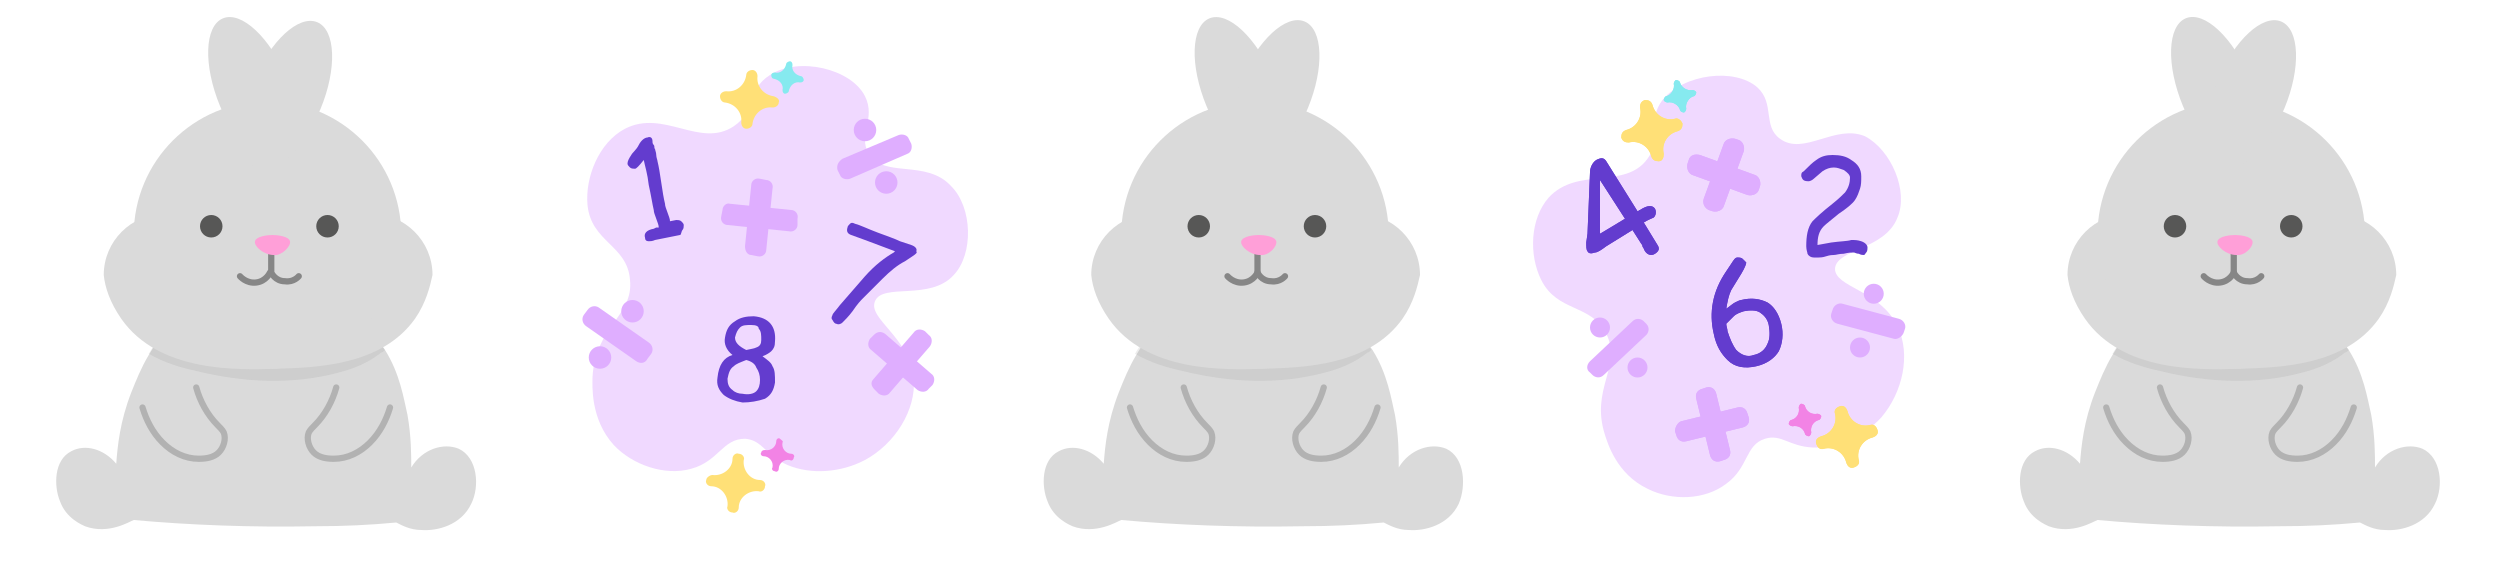 <?xml version="1.0" encoding="utf-8"?>
<!-- Generator: Adobe Illustrator 24.0.2, SVG Export Plug-In . SVG Version: 6.00 Build 0)  -->
<svg version="1.1" id="Слой_1" xmlns="http://www.w3.org/2000/svg" xmlns:xlink="http://www.w3.org/1999/xlink" x="0px" y="0px"
	 viewBox="0 0 200 46.1" style="enable-background:new 0 0 200 46.1;" xml:space="preserve">
<g>
	<g>
		<circle style="fill:#DFAEFF;" cx="50.6" cy="24.9" r="0.9"/>
		<circle style="fill:#DFAEFF;" cx="48" cy="28.6" r="0.9"/>
		<path style="fill:#DFAEFF;" d="M50.9,28.9l-4-2.8c-0.3-0.2-0.4-0.6-0.2-0.9l0.3-0.4c0.2-0.3,0.6-0.4,0.9-0.2l4,2.8
			c0.3,0.2,0.4,0.6,0.2,0.9l-0.3,0.4C51.6,29.1,51.2,29.1,50.9,28.9z"/>
	</g>
	<path style="fill:#FFE077;" d="M57,38c0.8,0.1,1.6-0.5,1.6-1.3c0-0.3,0.3-0.5,0.5-0.4c0.3,0,0.5,0.3,0.4,0.5
		c-0.1,0.8,0.5,1.6,1.3,1.6c0.3,0,0.5,0.3,0.4,0.5c0,0.3-0.3,0.5-0.5,0.4c-0.8-0.1-1.6,0.5-1.6,1.3c0,0.3-0.3,0.5-0.5,0.4
		c-0.3,0-0.5-0.3-0.4-0.5c0.1-0.8-0.5-1.6-1.3-1.6c-0.3,0-0.5-0.3-0.4-0.5C56.5,38.2,56.8,38,57,38z"/>
	<path style="opacity:0.47;fill:#DFAEFF;" d="M69.5,12.3c-0.9-1.5,0.6-2.8-0.3-4.6c-1.1-2.2-5.3-3.2-7.6-1.7
		c-1.9,1.2-1.1,2.9-2.9,4.1c-2.7,1.8-5.6-1.4-8.7,0.2c-2.1,1.1-3.2,3.9-3,6.1c0.3,3,3.2,3.2,3.4,6c0.3,2.9-2.8,3.7-3,7.8
		c0,0.6-0.2,3.3,1.7,5.4c1.5,1.6,4.1,2.5,6.2,1.9c2.2-0.6,2.5-2.4,4.3-2.4c1.4,0.1,1.6,1.3,3.4,2.1c1.9,0.8,4.3,0.6,6.2-0.4
		c2.4-1.3,4.1-4,3.9-6.5c-0.3-3.3-3.7-4.8-3.1-6.2c0.6-1.5,4.4,0,6.3-2.1c1.6-1.7,1.5-5.4-0.2-7.1C74.1,12.7,70.7,14.3,69.5,12.3z"
		/>
	<g>
		<circle style="fill:#DFAEFF;" cx="70.9" cy="14.6" r="0.9"/>
		<circle style="fill:#DFAEFF;" cx="69.2" cy="10.4" r="0.9"/>
		<path style="fill:#DFAEFF;" d="M67.4,12.7l4.5-1.9c0.3-0.1,0.7,0,0.8,0.3l0.2,0.4c0.1,0.3,0,0.7-0.3,0.8L68,14.3
			c-0.3,0.1-0.7,0-0.8-0.3L67,13.6C66.9,13.2,67.1,12.9,67.4,12.7z"/>
	</g>
	<g>
		<path style="fill:#DFAEFF;" d="M59.6,19.7l0.5-4.9c0-0.3,0.3-0.6,0.7-0.5l0.5,0.1c0.3,0,0.6,0.3,0.5,0.7l-0.5,4.9
			c0,0.3-0.3,0.6-0.7,0.5l-0.5-0.1C59.8,20.4,59.6,20.1,59.6,19.7z"/>
		<path style="fill:#DFAEFF;" d="M58.4,16.3l4.9,0.5c0.3,0,0.6,0.3,0.5,0.7L63.8,18c0,0.3-0.3,0.6-0.7,0.5L58.2,18
			c-0.3,0-0.6-0.3-0.5-0.7l0.1-0.5C57.8,16.5,58.1,16.2,58.4,16.3z"/>
	</g>
	<g>
		<path style="fill:#DFAEFF;" d="M69.9,30.3l3.2-3.7c0.2-0.3,0.6-0.3,0.9-0.1l0.3,0.3c0.3,0.2,0.3,0.6,0.1,0.9l-3.2,3.7
			c-0.2,0.3-0.6,0.3-0.9,0.1l-0.3-0.3C69.7,30.9,69.6,30.6,69.9,30.3z"/>
		<path style="fill:#DFAEFF;" d="M70.8,26.7l3.7,3.2c0.3,0.2,0.3,0.6,0.1,0.9l-0.3,0.3c-0.2,0.3-0.6,0.3-0.9,0.1L69.7,28
			c-0.3-0.2-0.3-0.6-0.1-0.9l0.3-0.3C70.2,26.5,70.5,26.5,70.8,26.7z"/>
	</g>
	<path style="fill:#FFE077;" d="M61.9,7.7c-0.8-0.1-1.4-0.8-1.3-1.6c0-0.3-0.2-0.5-0.4-0.5c-0.3,0-0.5,0.2-0.5,0.4
		c-0.1,0.8-0.8,1.4-1.6,1.3c-0.3,0-0.5,0.2-0.5,0.4c0,0.3,0.2,0.5,0.4,0.5c0.8,0.1,1.4,0.8,1.3,1.6c0,0.3,0.2,0.5,0.4,0.5
		c0.3,0,0.5-0.2,0.5-0.4c0.1-0.8,0.8-1.4,1.6-1.3c0.3,0,0.5-0.2,0.5-0.4C62.4,8,62.2,7.8,61.9,7.7z"/>
	<path style="fill:#86EAEF;" d="M64.1,6.1c-0.5-0.1-0.8-0.5-0.7-0.9c0-0.2-0.1-0.3-0.2-0.3s-0.3,0.1-0.3,0.2
		c-0.1,0.5-0.5,0.8-0.9,0.7c-0.2,0-0.3,0.1-0.3,0.2c0,0.2,0.1,0.3,0.2,0.3c0.5,0.1,0.8,0.5,0.7,0.9c0,0.2,0.1,0.3,0.2,0.3
		s0.3-0.1,0.3-0.2c0.1-0.5,0.5-0.8,0.9-0.7c0.2,0,0.3-0.1,0.3-0.2S64.2,6.1,64.1,6.1z"/>
	<path style="fill:#F283E5;" d="M61.2,36c0.5,0.1,0.9-0.3,0.9-0.7c0-0.2,0.2-0.3,0.3-0.2s0.3,0.2,0.2,0.3c-0.1,0.5,0.3,0.9,0.7,0.9
		c0.2,0,0.3,0.2,0.2,0.3c0,0.2-0.2,0.3-0.3,0.2c-0.5-0.1-0.9,0.3-0.9,0.7c0,0.2-0.2,0.3-0.3,0.2c-0.2,0-0.3-0.2-0.2-0.3
		c0.1-0.5-0.3-0.9-0.7-0.9c-0.2,0-0.3-0.2-0.2-0.3C60.9,36.1,61,36,61.2,36z"/>
	<g>
		<path style="fill:#633CCE;" d="M73,20.5l-0.6,0.4c-0.6,0.3-1.2,0.8-1.8,1.4L69,23.9c-0.1,0.1-0.4,0.4-0.8,1
			c-0.3,0.4-0.6,0.7-0.8,0.9c-0.1,0.1-0.3,0.2-0.5,0.1c-0.1,0-0.2-0.1-0.3-0.3c-0.1-0.1-0.1-0.2,0-0.4c0-0.1,0.3-0.4,0.6-0.8l2-2.3
			c0.8-0.9,1.6-1.5,2.3-1.9l0.1-0.1l-2.4-0.9l-1.1-0.4c-0.3-0.1-0.4-0.3-0.3-0.6c0-0.1,0.1-0.2,0.2-0.3c0.1-0.1,0.2-0.1,0.4,0
			c0.4,0.1,1,0.4,1.8,0.7c0.8,0.3,1.4,0.5,1.8,0.7l0.9,0.3c0.3,0.1,0.5,0.3,0.4,0.5C73.4,20.2,73.3,20.3,73,20.5z"/>
	</g>
	<g>
		<path style="fill:#633CCE;" d="M59.4,32.2c-0.6-0.1-1.1-0.3-1.5-0.6c-0.4-0.4-0.6-0.8-0.5-1.4c0.1-1,0.5-1.6,1.2-1.8
			c-0.5-0.4-0.7-0.9-0.6-1.4c0.1-0.6,0.3-1,0.8-1.3c0.4-0.3,0.9-0.4,1.5-0.4c1.2,0.1,1.8,0.8,1.7,2c0,0.4-0.1,0.6-0.3,0.8
			c-0.1,0.1-0.4,0.3-0.7,0.4c0.4,0.3,0.7,0.5,0.8,0.8c0.2,0.3,0.2,0.7,0.2,1.3c-0.1,0.6-0.3,1-0.8,1.3C60.6,32.1,60,32.2,59.4,32.2z
			 M59.7,28.8c-0.5,0.2-0.8,0.3-1,0.5c-0.3,0.2-0.4,0.5-0.5,1c0,0.4,0.1,0.7,0.4,0.9c0.2,0.2,0.5,0.3,0.8,0.3c0.5,0.1,0.9,0,1.1-0.2
			c0.2-0.2,0.3-0.5,0.3-0.9c0-0.4-0.1-0.7-0.3-1C60.4,29.1,60.1,28.9,59.7,28.8z M60.1,26c-0.4,0-0.7,0-0.9,0.2
			c-0.2,0.2-0.3,0.4-0.4,0.8c0,0.4,0.3,0.7,0.9,1c0.4-0.1,0.6-0.1,0.8-0.2c0.3-0.1,0.4-0.3,0.4-0.6c0-0.4,0-0.7-0.2-0.9
			C60.7,26.1,60.5,26,60.1,26z"/>
	</g>
	<g>
		<path style="fill:#633CCE;" d="M54.4,18.8l-1,0.2l-1,0.2c-0.2,0.1-0.4,0.1-0.5,0.1c-0.2,0-0.3-0.1-0.3-0.3
			c-0.1-0.3,0.1-0.6,0.7-0.7l0.2-0.1l0.2,0c0-0.2-0.1-0.4-0.2-0.7s-0.2-0.5-0.2-0.7c-0.1-0.4-0.2-1.1-0.4-2c-0.1-0.9-0.3-1.5-0.4-2
			c-0.4,0.5-0.6,0.7-0.7,0.7c-0.1,0-0.3,0-0.4-0.1c-0.1-0.1-0.2-0.2-0.2-0.3c0-0.2,0.1-0.4,0.3-0.7c0.1-0.2,0.4-0.4,0.6-0.8
			c0.2-0.4,0.5-0.6,0.7-0.6c0.2-0.1,0.4,0,0.4,0.3c0,0.1,0,0.2,0.1,0.3s0,0.3,0.1,0.3c0,0.1,0.1,0.3,0.1,0.5s0.1,0.4,0.1,0.5
			c0.1,0.4,0.2,1,0.3,1.7s0.2,1.3,0.3,1.7c0,0.2,0.1,0.4,0.2,0.7s0.2,0.5,0.2,0.7l0.5-0.1c0.1,0,0.3,0,0.4,0.1
			c0.1,0.1,0.2,0.2,0.2,0.3c0,0.1,0,0.3-0.1,0.4S54.5,18.8,54.4,18.8z"/>
	</g>
</g>
<g>
	<path style="opacity:0.47;fill:#DFAEFF;" d="M142.4,11.1c-1.4-1-0.4-2.8-1.8-4.1c-1.8-1.6-5.9-1.1-7.6,1c-1.3,1.7,0,3.1-1.2,4.7
		c-1.8,2.5-5.6,0.6-7.9,3.1c-1.5,1.7-1.6,4.6-0.6,6.6c1.3,2.6,4,1.9,5.2,4.3c1.3,2.6-1.3,4.4-0.1,8.1c0.2,0.6,0.9,3.1,3.4,4.3
		c2,1,4.6,0.9,6.3-0.4c1.8-1.3,1.5-3.1,3.1-3.6c1.3-0.4,1.9,0.6,3.8,0.7c2,0.1,4.1-0.9,5.5-2.4c1.7-2,2.4-5,1.3-7.3
		c-1.4-2.9-5-3.1-5-4.6c0.1-1.6,4-1.5,5-4.1c0.9-2.1-0.5-5.4-2.6-6.5C146.8,9.9,144.3,12.5,142.4,11.1z"/>
	<g>
		<circle style="fill:#DFAEFF;" cx="149.9" cy="23.5" r="0.8"/>
		<circle style="fill:#DFAEFF;" cx="148.8" cy="27.8" r="0.8"/>
		<path style="fill:#DFAEFF;" d="M151.5,27.1l-4.5-1.2c-0.4-0.1-0.6-0.5-0.5-0.8l0.1-0.3c0.1-0.4,0.5-0.6,0.8-0.5l4.5,1.2
			c0.4,0.1,0.6,0.5,0.5,0.8l-0.1,0.3C152.2,26.9,151.8,27.2,151.5,27.1z"/>
	</g>
	<g>
		<circle style="fill:#DFAEFF;" cx="131" cy="29.4" r="0.8"/>
		<circle style="fill:#DFAEFF;" cx="128" cy="26.2" r="0.8"/>
		<path style="fill:#DFAEFF;" d="M127.2,28.9l3.4-3.2c0.3-0.3,0.7-0.2,0.9,0l0.2,0.2c0.3,0.3,0.2,0.7,0,0.9l-3.4,3.2
			c-0.3,0.3-0.7,0.2-0.9,0l-0.2-0.2C126.9,29.6,126.9,29.2,127.2,28.9z"/>
	</g>
	<g>
		<path style="fill:#DFAEFF;" d="M136.8,36.4l-1.1-4.5c-0.1-0.4,0.1-0.7,0.5-0.8l0.3-0.1c0.4-0.1,0.7,0.1,0.8,0.5l1.1,4.5
			c0.1,0.4-0.1,0.7-0.5,0.8l-0.3,0.1C137.2,37,136.9,36.8,136.8,36.4z"/>
		<path style="fill:#DFAEFF;" d="M134.5,33.7l4.5-1.1c0.4-0.1,0.7,0.1,0.8,0.5l0.1,0.3c0.1,0.4-0.1,0.7-0.5,0.8l-4.5,1.1
			c-0.4,0.1-0.7-0.1-0.8-0.5l-0.1-0.3C134,34.2,134.2,33.8,134.5,33.7z"/>
	</g>
	<g>
		<path style="fill:#DFAEFF;" d="M136.3,15.9l1.6-4.4c0.1-0.3,0.5-0.5,0.9-0.4l0.3,0.1c0.3,0.1,0.5,0.5,0.4,0.9l-1.6,4.4
			c-0.1,0.3-0.5,0.5-0.9,0.4l-0.3-0.1C136.3,16.6,136.2,16.2,136.3,15.9z"/>
		<path style="fill:#DFAEFF;" d="M136,12.4l4.4,1.6c0.3,0.1,0.5,0.5,0.4,0.9l-0.1,0.3c-0.1,0.3-0.5,0.5-0.9,0.4l-4.4-1.6
			c-0.3-0.1-0.5-0.5-0.4-0.9l0.1-0.3C135.2,12.4,135.6,12.3,136,12.4z"/>
	</g>
	<g>
		<path style="fill:#633CCE;" d="M149.1,20.4c-0.1,0-0.2,0-0.4-0.1c-0.2,0-0.3-0.1-0.4-0.1c-0.2,0-0.4,0-0.8,0.1
			c-0.4,0-0.6,0.1-0.8,0.1c-0.1,0-0.3,0-0.6,0.1c-0.3,0.1-0.5,0.1-0.6,0.1c0,0-0.1,0-0.2,0c-0.1,0-0.1,0-0.2,0
			c-0.2,0-0.4-0.1-0.5-0.3c0-0.1-0.1-0.3-0.1-0.6c0-0.8,0.1-1.5,0.5-2c0.2-0.2,0.7-0.7,1.6-1.4c0.5-0.4,0.8-0.7,1-0.9
			c0.3-0.4,0.4-0.8,0.4-1.2c0-0.2-0.2-0.4-0.5-0.6c-0.3-0.1-0.5-0.2-0.8-0.2c-0.3,0-0.6,0.1-0.9,0.3l-0.7,0.6
			c-0.1,0.1-0.3,0.2-0.4,0.2c-0.4,0-0.5-0.1-0.6-0.4c0-0.2,0-0.3,0.2-0.4c0.4-0.4,0.7-0.7,1-0.9c0.4-0.3,0.8-0.4,1.3-0.4
			c0.6,0,1.1,0.1,1.5,0.4c0.5,0.3,0.8,0.7,0.8,1.3c0,0.4,0,0.7-0.1,1c-0.1,0.3-0.2,0.6-0.4,0.9c-0.2,0.3-0.7,0.7-1.3,1.1
			c-0.6,0.5-1,0.8-1.2,1c-0.4,0.4-0.5,0.9-0.5,1.5l1.1-0.2c0.7-0.1,1.3-0.1,1.6-0.2c0.3,0,0.5,0,0.8,0.1c0.3,0.1,0.5,0.3,0.5,0.5
			c0,0.1,0,0.3-0.1,0.4S149.2,20.4,149.1,20.4z"/>
	</g>
	<g>
		<path style="fill:#633CCE;" d="M131.5,17.8l1.1,1.8c0.2,0.3,0.1,0.5-0.2,0.7c-0.3,0.2-0.7,0.1-0.9-0.4c0-0.1-0.1-0.1-0.1-0.2
			s-0.1-0.2-0.1-0.2l-0.7-1.1l-2.1,1.3c-0.4,0.3-0.7,0.5-0.9,0.5c-0.3,0.1-0.5,0.1-0.6-0.1c-0.1-0.1-0.1-0.4-0.1-0.7l0.1-0.7
			l0.2-4.9c0-0.4,0.2-0.8,0.5-1c0.4-0.2,0.6-0.2,0.8,0.1l2.5,4c0.1,0,0.1-0.1,0.2-0.1c0.6-0.4,1-0.4,1.2-0.1
			c0.1,0.2,0.1,0.5-0.1,0.7C132.1,17.5,131.8,17.6,131.5,17.8z M128,14.4c0,1.9,0,3.3,0,4.3l2-1.2L128,14.4z"/>
	</g>
	<g>
		<path style="fill:#633CCE;" d="M140.5,29.3c-0.9,0.2-1.7,0.1-2.3-0.5c-0.5-0.5-0.9-1.1-1.1-2.1c-0.4-1.7-0.1-3.4,1-5l0.4-0.6
			c0.2-0.3,0.3-0.5,0.5-0.5c0.1,0,0.3,0,0.4,0.1s0.2,0.2,0.3,0.3c0,0.1-0.1,0.4-0.4,0.9l-0.8,1.3c-0.2,0.4-0.3,0.9-0.4,1.5
			c0.3-0.2,0.5-0.4,0.7-0.5c0.2-0.1,0.4-0.2,0.5-0.2c0.8-0.2,1.5-0.1,2.1,0.2c0.5,0.3,0.9,0.9,1.1,1.7c0.2,0.8,0.1,1.6-0.2,2.2
			C142,28.6,141.4,29.1,140.5,29.3z M139.5,24.9c-0.3,0.1-0.6,0.2-0.8,0.4c-0.1,0.1-0.3,0.3-0.6,0.6c0,0.2,0.1,0.4,0.1,0.6
			c0.2,0.6,0.4,1.1,0.7,1.5c0.4,0.4,0.9,0.6,1.4,0.4c0.5-0.1,0.9-0.4,1.1-0.9c0.2-0.4,0.2-0.9,0.1-1.5c-0.1-0.5-0.4-0.8-0.7-1
			S140,24.8,139.5,24.9z"/>
	</g>
	<path style="fill:#FFE077;" d="M134,9.5c-0.8,0.2-1.6-0.3-1.8-1.1c-0.1-0.3-0.3-0.4-0.6-0.4c-0.3,0.1-0.4,0.3-0.4,0.6
		c0.2,0.8-0.3,1.6-1.1,1.8c-0.3,0.1-0.4,0.3-0.4,0.6c0.1,0.3,0.3,0.4,0.6,0.4c0.8-0.2,1.6,0.3,1.8,1.1c0.1,0.3,0.3,0.4,0.6,0.4
		s0.4-0.3,0.4-0.6c-0.2-0.8,0.3-1.6,1.1-1.8c0.3-0.1,0.4-0.3,0.4-0.6C134.5,9.6,134.2,9.4,134,9.5z"/>
	<path style="fill:#86EAEF;" d="M135.4,7.2c-0.4,0.1-0.9-0.2-1-0.6c0-0.1-0.2-0.2-0.3-0.2c-0.1,0-0.2,0.2-0.2,0.3
		c0.1,0.4-0.2,0.9-0.6,1c-0.1,0-0.2,0.2-0.2,0.3c0,0.1,0.2,0.2,0.3,0.2c0.4-0.1,0.9,0.2,1,0.6c0,0.1,0.2,0.2,0.3,0.2
		c0.1,0,0.2-0.2,0.2-0.3c-0.1-0.4,0.2-0.9,0.6-1c0.1,0,0.2-0.2,0.2-0.3C135.7,7.3,135.5,7.2,135.4,7.2z"/>
	<path style="fill:#FFE077;" d="M145.7,34.9c0.8-0.2,1.3-1,1.1-1.8c-0.1-0.3,0.1-0.5,0.4-0.6c0.3-0.1,0.5,0.1,0.6,0.4
		c0.2,0.8,1,1.3,1.8,1.1c0.3-0.1,0.5,0.1,0.6,0.4c0.1,0.3-0.1,0.5-0.4,0.6c-0.8,0.2-1.3,1-1.1,1.8c0.1,0.3-0.1,0.5-0.4,0.6
		c-0.3,0.1-0.5-0.1-0.6-0.4c-0.2-0.8-1-1.3-1.8-1.1c-0.3,0.1-0.5-0.1-0.6-0.4S145.4,35,145.7,34.9z"/>
	<path style="fill:#F283E5;" d="M143.3,33.6c0.4-0.1,0.7-0.5,0.6-1c0-0.1,0.1-0.3,0.2-0.3s0.3,0.1,0.3,0.2c0.1,0.4,0.5,0.7,1,0.6
		c0.1,0,0.3,0.1,0.3,0.2c0,0.1-0.1,0.3-0.2,0.3c-0.4,0.1-0.7,0.5-0.6,1c0,0.1-0.1,0.3-0.2,0.3c-0.1,0-0.3-0.1-0.3-0.2
		c-0.1-0.4-0.5-0.7-1-0.6c-0.1,0-0.3-0.1-0.3-0.2S143.2,33.6,143.3,33.6z"/>
	<g>
		<path style="fill:#DFAEFF;" d="M136.8,36.4l-1.1-4.5c-0.1-0.4,0.1-0.7,0.5-0.8l0.3-0.1c0.4-0.1,0.7,0.1,0.8,0.5l1.1,4.5
			c0.1,0.4-0.1,0.7-0.5,0.8l-0.3,0.1C137.2,37,136.9,36.8,136.8,36.4z"/>
		<path style="fill:#DFAEFF;" d="M134.5,33.7l4.5-1.1c0.4-0.1,0.7,0.1,0.8,0.5l0.1,0.3c0.1,0.4-0.1,0.7-0.5,0.8l-4.5,1.1
			c-0.4,0.1-0.7-0.1-0.8-0.5l-0.1-0.3C134,34.2,134.2,33.8,134.5,33.7z"/>
	</g>
	<g>
		<path style="fill:#DFAEFF;" d="M136.3,15.9l1.6-4.4c0.1-0.3,0.5-0.5,0.9-0.4l0.3,0.1c0.3,0.1,0.5,0.5,0.4,0.9l-1.6,4.4
			c-0.1,0.3-0.5,0.5-0.9,0.4l-0.3-0.1C136.3,16.6,136.2,16.2,136.3,15.9z"/>
		<path style="fill:#DFAEFF;" d="M136,12.4l4.4,1.6c0.3,0.1,0.5,0.5,0.4,0.9l-0.1,0.3c-0.1,0.3-0.5,0.5-0.9,0.4l-4.4-1.6
			c-0.3-0.1-0.5-0.5-0.4-0.9l0.1-0.3C135.2,12.4,135.6,12.3,136,12.4z"/>
	</g>
	<g>
		<path style="fill:#633CCE;" d="M131.5,17.8l1.1,1.8c0.2,0.3,0.1,0.5-0.2,0.7c-0.3,0.2-0.7,0.1-0.9-0.4c0-0.1-0.1-0.1-0.1-0.2
			s-0.1-0.2-0.1-0.2l-0.7-1.1l-2.1,1.3c-0.4,0.3-0.7,0.5-0.9,0.5c-0.3,0.1-0.5,0.1-0.6-0.1c-0.1-0.1-0.1-0.4-0.1-0.7l0.1-0.7
			l0.2-4.9c0-0.4,0.2-0.8,0.5-1c0.4-0.2,0.6-0.2,0.8,0.1l2.5,4c0.1,0,0.1-0.1,0.2-0.1c0.6-0.4,1-0.4,1.2-0.1
			c0.1,0.2,0.1,0.5-0.1,0.7C132.1,17.5,131.8,17.6,131.5,17.8z M128,14.4c0,1.9,0,3.3,0,4.3l2-1.2L128,14.4z"/>
	</g>
	<g>
		<path style="fill:#633CCE;" d="M140.5,29.3c-0.9,0.2-1.7,0.1-2.3-0.5c-0.5-0.5-0.9-1.1-1.1-2.1c-0.4-1.7-0.1-3.4,1-5l0.4-0.6
			c0.2-0.3,0.3-0.5,0.5-0.5c0.1,0,0.3,0,0.4,0.1s0.2,0.2,0.3,0.3c0,0.1-0.1,0.4-0.4,0.9l-0.8,1.3c-0.2,0.4-0.3,0.9-0.4,1.5
			c0.3-0.2,0.5-0.4,0.7-0.5c0.2-0.1,0.4-0.2,0.5-0.2c0.8-0.2,1.5-0.1,2.1,0.2c0.5,0.3,0.9,0.9,1.1,1.7c0.2,0.8,0.1,1.6-0.2,2.2
			C142,28.6,141.4,29.1,140.5,29.3z M139.5,24.9c-0.3,0.1-0.6,0.2-0.8,0.4c-0.1,0.1-0.3,0.3-0.6,0.6c0,0.2,0.1,0.4,0.1,0.6
			c0.2,0.6,0.4,1.1,0.7,1.5c0.4,0.4,0.9,0.6,1.4,0.4c0.5-0.1,0.9-0.4,1.1-0.9c0.2-0.4,0.2-0.9,0.1-1.5c-0.1-0.5-0.4-0.8-0.7-1
			S140,24.8,139.5,24.9z"/>
	</g>
	<path style="fill:#FFE077;" d="M134,9.5c-0.8,0.2-1.6-0.3-1.8-1.1c-0.1-0.3-0.3-0.4-0.6-0.4c-0.3,0.1-0.4,0.3-0.4,0.6
		c0.2,0.8-0.3,1.6-1.1,1.8c-0.3,0.1-0.4,0.3-0.4,0.6c0.1,0.3,0.3,0.4,0.6,0.4c0.8-0.2,1.6,0.3,1.8,1.1c0.1,0.3,0.3,0.4,0.6,0.4
		s0.4-0.3,0.4-0.6c-0.2-0.8,0.3-1.6,1.1-1.8c0.3-0.1,0.4-0.3,0.4-0.6C134.5,9.6,134.2,9.4,134,9.5z"/>
	<path style="fill:#86EAEF;" d="M135.4,7.2c-0.4,0.1-0.9-0.2-1-0.6c0-0.1-0.2-0.2-0.3-0.2c-0.1,0-0.2,0.2-0.2,0.3
		c0.1,0.4-0.2,0.9-0.6,1c-0.1,0-0.2,0.2-0.2,0.3c0,0.1,0.2,0.2,0.3,0.2c0.4-0.1,0.9,0.2,1,0.6c0,0.1,0.2,0.2,0.3,0.2
		c0.1,0,0.2-0.2,0.2-0.3c-0.1-0.4,0.2-0.9,0.6-1c0.1,0,0.2-0.2,0.2-0.3C135.7,7.3,135.5,7.2,135.4,7.2z"/>
	<path style="fill:#FFE077;" d="M145.7,34.9c0.8-0.2,1.3-1,1.1-1.8c-0.1-0.3,0.1-0.5,0.4-0.6c0.3-0.1,0.5,0.1,0.6,0.4
		c0.2,0.8,1,1.3,1.8,1.1c0.3-0.1,0.5,0.1,0.6,0.4c0.1,0.3-0.1,0.5-0.4,0.6c-0.8,0.2-1.3,1-1.1,1.8c0.1,0.3-0.1,0.5-0.4,0.6
		c-0.3,0.1-0.5-0.1-0.6-0.4c-0.2-0.8-1-1.3-1.8-1.1c-0.3,0.1-0.5-0.1-0.6-0.4S145.4,35,145.7,34.9z"/>
	<path style="fill:#F283E5;" d="M143.3,33.6c0.4-0.1,0.7-0.5,0.6-1c0-0.1,0.1-0.3,0.2-0.3s0.3,0.1,0.3,0.2c0.1,0.4,0.5,0.7,1,0.6
		c0.1,0,0.3,0.1,0.3,0.2c0,0.1-0.1,0.3-0.2,0.3c-0.4,0.1-0.7,0.5-0.6,1c0,0.1-0.1,0.3-0.2,0.3c-0.1,0-0.3-0.1-0.3-0.2
		c-0.1-0.4-0.5-0.7-1-0.6c-0.1,0-0.3-0.1-0.3-0.2S143.2,33.6,143.3,33.6z"/>
</g>
<g>
	<path style="fill:#DADADA;" d="M116.7,40.3c-0.8,1.7-2.7,2.2-4,2.1c-0.9,0-1.6-0.4-2-0.6c-2.1,0.2-4.2,0.3-6.5,0.3
		c-5.2,0.1-10.1-0.1-14.5-0.5c-0.3,0.1-2,1.2-3.9,0.5c-0.2-0.1-1.5-0.6-2-2c-0.5-1.2-0.5-3.3,0.9-4c1.1-0.6,2.6-0.2,3.6,1
		c0.1-1.4,0.3-3.4,1.2-5.7c0.4-1,0.8-2,1.4-3c0.4-0.7,0.9-1.4,1.6-2c0.2-0.2,0.3-0.3,0.5-0.5c2.6-2.1,5.5-2.2,7-2.3
		c1.7-0.1,5-0.2,7.8,2.1c0.4,0.3,0.7,0.6,1,1c0.4,0.4,0.7,0.9,1,1.3c1.2,1.9,1.5,3.9,1.8,5.2c0.3,1.7,0.3,3.2,0.3,4.2
		c0.9-1.5,2.6-2,3.8-1.5C117.2,36.6,117.3,38.9,116.7,40.3z"/>
	<path style="opacity:0.15;fill:#868686;" d="M109.7,28c-0.1,0.1-0.2,0.2-0.3,0.2c-1,0.8-2.2,1.3-3.4,1.6c-3.7,1-7.6,0.8-11.3-0.1
		c-1.4-0.3-2.7-0.7-3.9-1.4c0.4-0.7,0.9-1.4,1.6-2c4.9,0.1,9.8-0.2,14.7,0.1c0.6,0,1.1,0.1,1.7,0.2C109.2,27.1,109.5,27.6,109.7,28z
		"/>
	<g>
		<path style="fill:#DADADA;" d="M88.7,25.5c-0.9-1.3-1.3-2.5-1.4-3.5v0c0-2.7,2.2-4.9,4.9-4.9h16.5c2.7,0,4.9,2.2,4.9,4.9v0
			c-0.2,0.9-0.5,2.2-1.4,3.5c-2.7,3.8-8,3.9-11.1,4C97.9,29.6,91.7,29.8,88.7,25.5z"/>
		<circle style="fill:#DADADA;" cx="100.4" cy="18.8" r="10.7"/>
		<g>
			<path style="fill:none;stroke:#868686;stroke-width:0.5;stroke-linecap:round;stroke-miterlimit:10;" d="M100.6,19.9v1.9
				c0,0,0.3,0.7,1.1,0.7c0.7,0.1,1.1-0.4,1.1-0.4"/>
			<path style="fill:none;stroke:#868686;stroke-width:0.5;stroke-linecap:round;stroke-miterlimit:10;" d="M98.2,22.1
				c0,0,0.5,0.6,1.3,0.5c0.8-0.1,1.1-0.8,1.1-0.8"/>
		</g>
		<path style="fill:#FF9FD8;" d="M102.1,19.3c-0.1-0.4-1-0.5-1.4-0.5c-0.4,0-1.3,0.1-1.4,0.5c-0.1,0.4,0.7,1.1,1.5,1.1
			C101.5,20.5,102.2,19.7,102.1,19.3z"/>
		<circle style="fill:#575756;" cx="95.9" cy="18.1" r="0.9"/>
		<circle style="fill:#575756;" cx="105.2" cy="18.1" r="0.9"/>
		
			<ellipse transform="matrix(0.924 -0.383 0.383 0.924 4.707 38.541)" style="fill:#DADADA;" cx="99.2" cy="7.4" rx="2.9" ry="6.4"/>
		
			<ellipse transform="matrix(0.383 -0.924 0.924 0.383 55.901 98.783)" style="fill:#DADADA;" cx="101.9" cy="7.6" rx="6.3" ry="2.9"/>
	</g>
	<path style="fill:none;stroke:#B2B2B2;stroke-width:0.5;stroke-linecap:round;stroke-miterlimit:10;" d="M90.4,32.6
		c0.3,1,0.8,2,1.6,2.8c0.8,0.8,1.8,1.3,2.9,1.3c0.6,0,1.2-0.1,1.6-0.5c0.4-0.4,0.6-1.1,0.4-1.6c-0.1-0.2-0.3-0.4-0.5-0.6
		c-0.8-0.8-1.4-1.9-1.7-3"/>
	<path style="fill:none;stroke:#B2B2B2;stroke-width:0.5;stroke-linecap:round;stroke-miterlimit:10;" d="M110.2,32.6
		c-0.3,1-0.8,2-1.6,2.8c-0.8,0.8-1.8,1.3-2.9,1.3c-0.6,0-1.2-0.1-1.6-0.5c-0.4-0.4-0.6-1.1-0.4-1.6c0.1-0.2,0.3-0.4,0.5-0.6
		c0.8-0.8,1.4-1.9,1.7-3"/>
</g>
<g>
	<path style="fill:#DADADA;" d="M37.7,40.3c-0.8,1.7-2.7,2.2-4,2.1c-0.9,0-1.6-0.4-2-0.6c-2.1,0.2-4.2,0.3-6.5,0.3
		c-5.2,0.1-10.1-0.1-14.5-0.5c-0.3,0.1-2,1.2-3.9,0.5c-0.2-0.1-1.5-0.6-2-2c-0.5-1.2-0.5-3.3,0.9-4c1.1-0.6,2.6-0.2,3.6,1
		c0.1-1.4,0.3-3.4,1.2-5.7c0.4-1,0.8-2,1.4-3c0.4-0.7,0.9-1.4,1.6-2c0.2-0.2,0.3-0.3,0.5-0.5c2.6-2.1,5.5-2.2,7-2.3
		c1.7-0.1,5-0.2,7.8,2.1c0.4,0.3,0.7,0.6,1,1c0.4,0.4,0.7,0.9,1,1.3c1.2,1.9,1.5,3.9,1.8,5.2c0.3,1.7,0.3,3.2,0.3,4.2
		c0.9-1.5,2.6-2,3.8-1.5C38.2,36.6,38.4,38.9,37.7,40.3z"/>
	<path style="opacity:0.15;fill:#868686;" d="M30.8,28c-0.1,0.1-0.2,0.2-0.3,0.2c-1,0.8-2.2,1.3-3.4,1.6c-3.7,1-7.6,0.8-11.3-0.1
		c-1.4-0.3-2.7-0.7-3.9-1.4c0.4-0.7,0.9-1.4,1.6-2c4.9,0.1,9.8-0.2,14.7,0.1c0.6,0,1.1,0.1,1.7,0.2C30.2,27.1,30.5,27.6,30.8,28z"/>
	<g>
		<path style="fill:#DADADA;" d="M9.7,25.5c-0.9-1.3-1.3-2.5-1.4-3.5v0c0-2.7,2.2-4.9,4.9-4.9h16.5c2.7,0,4.9,2.2,4.9,4.9v0
			c-0.2,0.9-0.5,2.2-1.4,3.5c-2.7,3.8-8,3.9-11.1,4C19,29.6,12.7,29.8,9.7,25.5z"/>
		<circle style="fill:#DADADA;" cx="21.4" cy="18.8" r="10.7"/>
		<g>
			<path style="fill:none;stroke:#868686;stroke-width:0.5;stroke-linecap:round;stroke-miterlimit:10;" d="M21.7,19.9v1.9
				c0,0,0.3,0.7,1.1,0.7c0.7,0.1,1.1-0.4,1.1-0.4"/>
			<path style="fill:none;stroke:#868686;stroke-width:0.5;stroke-linecap:round;stroke-miterlimit:10;" d="M19.2,22.1
				c0,0,0.5,0.6,1.3,0.5c0.8-0.1,1.1-0.8,1.1-0.8"/>
		</g>
		<path style="fill:#FF9FD8;" d="M23.2,19.3c-0.1-0.4-1-0.5-1.4-0.5c-0.4,0-1.3,0.1-1.4,0.5c-0.1,0.4,0.7,1.1,1.5,1.1
			C22.5,20.5,23.3,19.7,23.2,19.3z"/>
		<circle style="fill:#575756;" cx="16.9" cy="18.1" r="0.9"/>
		<circle style="fill:#575756;" cx="26.2" cy="18.1" r="0.9"/>
		
			<ellipse transform="matrix(0.924 -0.383 0.383 0.924 -1.306 8.32)" style="fill:#DADADA;" cx="20.3" cy="7.4" rx="2.9" ry="6.4"/>
		
			<ellipse transform="matrix(0.383 -0.924 0.924 0.383 7.172 25.846)" style="fill:#DADADA;" cx="22.9" cy="7.6" rx="6.3" ry="2.9"/>
	</g>
	<path style="fill:none;stroke:#B2B2B2;stroke-width:0.5;stroke-linecap:round;stroke-miterlimit:10;" d="M11.4,32.6
		c0.3,1,0.8,2,1.6,2.8c0.8,0.8,1.8,1.3,2.9,1.3c0.6,0,1.2-0.1,1.6-0.5s0.6-1.1,0.4-1.6c-0.1-0.2-0.3-0.4-0.5-0.6
		c-0.8-0.8-1.4-1.9-1.7-3"/>
	<path style="fill:none;stroke:#B2B2B2;stroke-width:0.5;stroke-linecap:round;stroke-miterlimit:10;" d="M31.2,32.6
		c-0.3,1-0.8,2-1.6,2.8c-0.8,0.8-1.8,1.3-2.9,1.3c-0.6,0-1.2-0.1-1.6-0.5s-0.6-1.1-0.4-1.6c0.1-0.2,0.3-0.4,0.5-0.6
		c0.8-0.8,1.4-1.9,1.7-3"/>
</g>
<g>
	<path style="fill:#DADADA;" d="M194.8,40.3c-0.8,1.7-2.7,2.2-4,2.1c-0.9,0-1.6-0.4-2-0.6c-2.1,0.2-4.2,0.3-6.5,0.3
		c-5.2,0.1-10.1-0.1-14.5-0.5c-0.3,0.1-2,1.2-3.9,0.5c-0.2-0.1-1.5-0.6-2-2c-0.5-1.2-0.5-3.3,0.9-4c1.1-0.6,2.6-0.2,3.6,1
		c0.1-1.4,0.3-3.4,1.2-5.7c0.4-1,0.8-2,1.4-3c0.4-0.7,0.9-1.4,1.6-2c0.2-0.2,0.3-0.3,0.5-0.5c2.6-2.1,5.5-2.2,7-2.3
		c1.7-0.1,5-0.2,7.8,2.1c0.4,0.3,0.7,0.6,1,1c0.4,0.4,0.7,0.9,1,1.3c1.2,1.9,1.5,3.9,1.8,5.2c0.3,1.7,0.3,3.2,0.3,4.2
		c0.9-1.5,2.6-2,3.8-1.5C195.3,36.6,195.5,38.9,194.8,40.3z"/>
	<path style="opacity:0.15;fill:#868686;" d="M187.9,28c-0.1,0.1-0.2,0.2-0.3,0.2c-1,0.8-2.2,1.3-3.4,1.6c-3.7,1-7.6,0.8-11.3-0.1
		c-1.4-0.3-2.7-0.7-3.9-1.4c0.4-0.7,0.9-1.4,1.6-2c4.9,0.1,9.8-0.2,14.7,0.1c0.6,0,1.1,0.1,1.7,0.2C187.3,27.1,187.6,27.6,187.9,28z
		"/>
	<g>
		<path style="fill:#DADADA;" d="M166.8,25.5c-0.9-1.3-1.3-2.5-1.4-3.5v0c0-2.7,2.2-4.9,4.9-4.9h16.5c2.7,0,4.9,2.2,4.9,4.9v0
			c-0.2,0.9-0.5,2.2-1.4,3.5c-2.7,3.8-8,3.9-11.1,4C176,29.6,169.8,29.8,166.8,25.5z"/>
		<circle style="fill:#DADADA;" cx="178.5" cy="18.8" r="10.7"/>
		<g>
			<path style="fill:none;stroke:#868686;stroke-width:0.5;stroke-linecap:round;stroke-miterlimit:10;" d="M178.7,19.9v1.9
				c0,0,0.3,0.7,1.1,0.7c0.7,0.1,1.1-0.4,1.1-0.4"/>
			<path style="fill:none;stroke:#868686;stroke-width:0.5;stroke-linecap:round;stroke-miterlimit:10;" d="M176.3,22.1
				c0,0,0.5,0.6,1.3,0.5c0.8-0.1,1.1-0.8,1.1-0.8"/>
		</g>
		<path style="fill:#FF9FD8;" d="M180.2,19.3c-0.1-0.4-1-0.5-1.4-0.5c-0.4,0-1.3,0.1-1.4,0.5c-0.1,0.4,0.7,1.1,1.5,1.1
			C179.6,20.5,180.3,19.7,180.2,19.3z"/>
		<circle style="fill:#575756;" cx="174" cy="18.1" r="0.9"/>
		<circle style="fill:#575756;" cx="183.3" cy="18.1" r="0.9"/>
		
			<ellipse transform="matrix(0.924 -0.383 0.383 0.924 10.657 68.444)" style="fill:#DADADA;" cx="177.3" cy="7.4" rx="2.9" ry="6.4"/>
		
			<ellipse transform="matrix(0.383 -0.924 0.924 0.383 104.116 170.951)" style="fill:#DADADA;" cx="180" cy="7.6" rx="6.3" ry="2.9"/>
	</g>
	<path style="fill:none;stroke:#B2B2B2;stroke-width:0.5;stroke-linecap:round;stroke-miterlimit:10;" d="M168.5,32.6
		c0.3,1,0.8,2,1.6,2.8c0.8,0.8,1.8,1.3,2.9,1.3c0.6,0,1.2-0.1,1.6-0.5c0.4-0.4,0.6-1.1,0.4-1.6c-0.1-0.2-0.3-0.4-0.5-0.6
		c-0.8-0.8-1.4-1.9-1.7-3"/>
	<path style="fill:none;stroke:#B2B2B2;stroke-width:0.5;stroke-linecap:round;stroke-miterlimit:10;" d="M188.3,32.6
		c-0.3,1-0.8,2-1.6,2.8c-0.8,0.8-1.8,1.3-2.9,1.3c-0.6,0-1.2-0.1-1.6-0.5s-0.6-1.1-0.4-1.6c0.1-0.2,0.3-0.4,0.5-0.6
		c0.8-0.8,1.4-1.9,1.7-3"/>
</g>
</svg>
